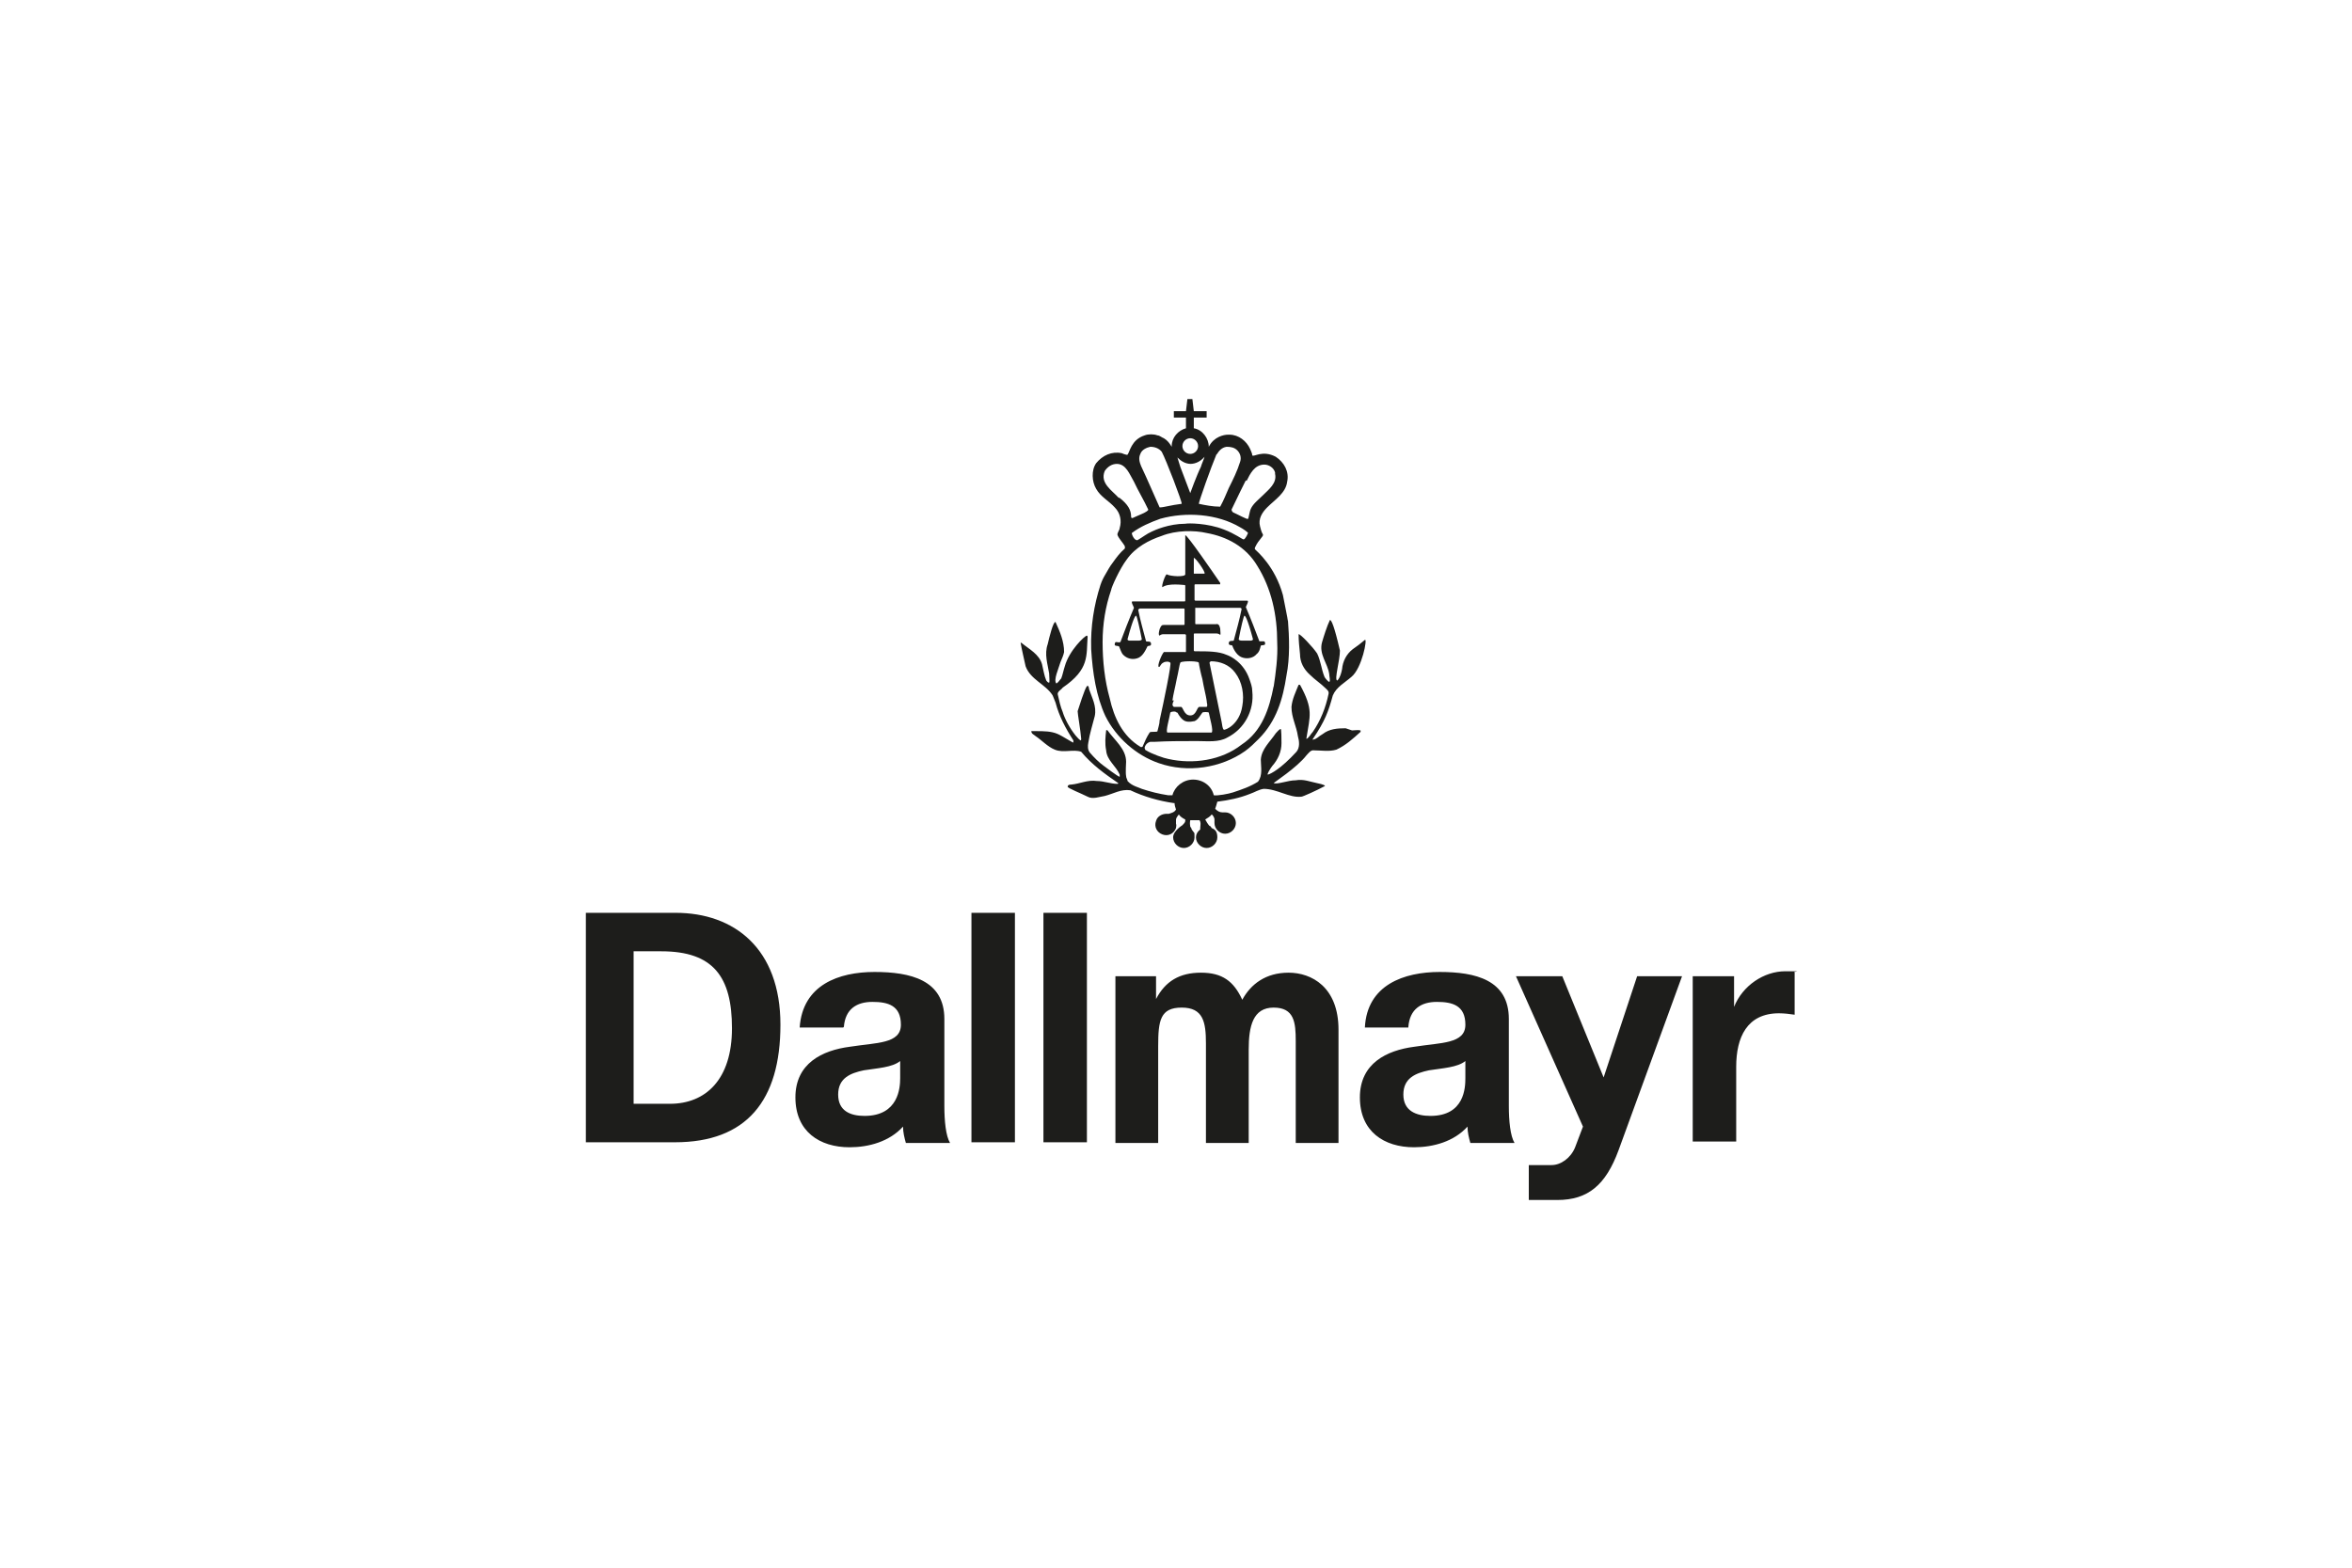 <?xml version="1.0" encoding="UTF-8"?>
<svg id="Ebene_1" xmlns="http://www.w3.org/2000/svg" version="1.1" viewBox="0 0 330 220">
  <!-- Generator: Adobe Illustrator 29.5.1, SVG Export Plug-In . SVG Version: 2.1.0 Build 141)  -->
  <defs>
    <style>
      .st0 {
        fill: #1d1d1b;
      }
    </style>
  </defs>
  <path class="st0" d="M236,137l-8.9,24.4c-1.8,4.9-4.3,7-8.6,7h-4v-4.9h3.2c1.3,0,2.7-1,3.3-2.5l1.1-2.9-9.4-21.1h6.5l5.8,14.2,4.7-14.2h6.3ZM237.5,160.3v-23.3h5.8v4.3c1.2-3,4.2-5,7.2-5s.9,0,1.3.2v5.9c-.6-.1-1.5-.2-2.2-.2-4.5,0-6,3.4-6,7.5v10.5h-6.1ZM197.6,144.2h-6.1c.3-6,5.5-7.8,10.5-7.8s9.7,1.1,9.7,6.6v12.2c0,2.1.2,4.2.8,5.2h-6.2c-.2-.7-.4-1.5-.4-2.3-1.9,2.1-4.8,2.9-7.5,2.9-4.2,0-7.6-2.2-7.6-7s3.8-6.6,7.6-7.1c3.8-.6,7.2-.4,7.2-3.1s-1.8-3.2-4-3.2-3.8,1-4,3.5ZM205.6,151.3v-2.4c-1.1.9-3.2,1-5.1,1.3-1.9.4-3.6,1.1-3.6,3.4s1.8,3,3.8,3c4.8,0,4.9-4,4.9-5.3ZM156.5,160.3v-23.3h5.7v3.2c1.3-2.5,3.3-3.7,6.3-3.7s4.6,1.2,5.8,3.8c1.2-2.2,3.3-3.8,6.5-3.8s7,2,7,8v15.9h-6v-14.3c0-2.6-.2-4.7-3.1-4.7s-3.5,2.6-3.5,5.9v13.1h-6v-14c0-3-.4-5-3.4-5s-3.3,1.8-3.3,5.4v13.6h-6ZM146.4,160.3v-32.2h6.1v32.2h-6.1ZM136.3,160.3v-32.2h6.1v32.2h-6.1ZM118.3,144.2h-6.1c.4-6,5.5-7.8,10.5-7.8s9.8,1.1,9.8,6.6v12.2c0,2.1.2,4.2.8,5.2h-6.2c-.2-.7-.4-1.5-.4-2.3-1.9,2.1-4.8,2.9-7.5,2.9-4.2,0-7.6-2.2-7.6-7s3.8-6.6,7.6-7.1c3.8-.6,7.2-.4,7.2-3.1s-1.8-3.2-4-3.2-3.8,1-4,3.5ZM126.3,151.3v-2.4c-1.1.9-3.2,1-5.1,1.3-1.9.4-3.6,1.1-3.6,3.4s1.7,3,3.7,3c4.8,0,5-4,5-5.3ZM88.9,133.5v21.4h5.1c5,0,8.7-3.4,8.7-10.6s-2.6-10.8-9.9-10.8h-3.9ZM82.2,160.3v-32.2h12.6c8.2,0,14.7,5,14.7,15.7s-4.8,16.5-14.8,16.5h-12.5Z"/>
  <g>
    <path class="st0" d="M180.7,87.2c0-.3-.5-2.6-.7-3.7-1.1-4-3.6-6.1-3.9-6.4,0,0-.1-.1,0-.3.5-1.1,1.2-1.5,1.1-1.8-.2-.3-.3-.7-.4-1.1-.3-1.1.3-2,1-2.7,1.1-1.1,2.6-2,2.8-3.6.3-1.4-.4-2.7-1.6-3.5-1.9-1-3.1.1-3.3-.2,0-.3-.2-.6-.3-.9-.5-1.1-1.6-2-2.9-2h-.2c-.6,0-2,.3-2.7,1.7h0c0-1.2-.9-2.4-2.1-2.6v-1.5h1.8v-.9h-1.8l-.2-1.7h-.7l-.2,1.7h-1.7v.9h1.7v1.5c-1.1.3-2,1.3-2,2.5,0,0,0,.1,0,.1-.3-.5-.6-.9-1.1-1.2-.3-.1-.6-.4-.9-.4-.5-.2-1.3-.2-1.8,0-1.9.6-2.1,2.4-2.4,2.7,0,.1-.6-.1-.8-.2-1.4-.3-2.7.3-3.6,1.4-.7,1-.6,2.6,0,3.6.6,1.1,1.8,1.7,2.6,2.6.8.8,1,1.9.7,2.9,0,.3-.4.7-.3,1,.2.5.7,1,1,1.5,0,.1.1.3,0,.4-.7.6-1.2,1.3-1.7,2-.4.5-.7,1.1-1,1.6-.3.5-.5.9-.7,1.5-.9,2.8-1.4,5.8-1.3,9,.2,3.3.7,6.6,2,9.4,1.5,3,4.3,5.5,7.5,6.6,4,1.4,8.7.7,12.1-1.7.7-.5,1.3-1.1,1.9-1.7,2.5-2.5,3.4-5.6,3.9-8.9.5-2.5.4-5.3.2-7.9ZM174.9,67.5c.5-1,1.1-2.3,2.5-2.3.6,0,1.3.4,1.5,1.1,0,0,0,.1,0,.2.3,1.3-.9,2.2-1.7,3-.5.5-1.4,1.2-1.7,1.9-.2.4-.3,1.4-.4,1.4,0,.2-1.6-.7-2.1-.9-.1-.1-.2-.2-.2-.4.6-1.3,2-4.1,2-4.1ZM175.1,74.8c0,0-.3.8-.6.9-.2,0-1.2-.8-2.8-1.4-2.3-.9-5-.9-5.4-.8-2.3,0-4.3.9-4.7,1.1-.7.3-1.3.8-2,1.2-.4.1-.8-.7-.8-1,1.2-.9,2.6-1.5,4-2,3.6-1,8-.7,11.2,1.2.4.2,1.1.7,1.1.8ZM170.7,63.8c.3-.5.7-1,1.4-1.1.6,0,1.1.1,1.5.5.4.4.6,1,.4,1.6-.4,1.3-1,2.5-1.6,3.7-.4.9-.7,1.7-1.2,2.6h-.1c-.9,0-2-.2-2.9-.4,0-.3,1.7-5.1,2.5-7ZM167,61.5c.6,0,1.1.5,1.1,1.1s-.5,1.1-1.1,1.1-1.1-.5-1.1-1.1.5-1.1,1.1-1.1ZM167,65.1c.8,0,1.5-.4,2-1-.1.4-.4,1-.5,1.4-.6,1.2-1.5,3.7-1.5,3.7-.5-1.3-.9-2.4-1.4-3.7-.1-.4-.3-.9-.4-1.3.5.5,1.1.9,1.9.9ZM160,63.7c.2-.6.9-.9,1.4-1,.6,0,1.2.2,1.6.7.6,1.1,2.9,7.1,2.8,7.3-1.6.2-2.5.5-3,.5h-.1c-.9-2-1.7-3.9-2.6-5.8-.2-.5-.4-1.1-.1-1.7ZM157,69.9c-1-1.1-2.7-2.1-2-3.8.4-.6,1-1,1.7-1,1.3,0,1.8,1.5,2.4,2.5.6,1.3,1.4,2.6,2,3.9.1.3-1.6.9-2.2,1.2-.1,0-.2,0-.2-.2,0-.9-.4-1.7-1.7-2.7ZM178.7,96.3c-.6,3.1-1.6,6.3-4.5,8.2-2.8,2.2-6.8,2.8-10.3,2-.6-.1-2.3-.7-3.1-1.2-.1,0-.2-.2-.2-.4.1-.4.4-.7.8-.8h.7c1.8-.1,3.5-.1,5.3-.1.2,0,.5,0,.7,0,1.3,0,2.9.2,4.1-.5,2.4-1.2,3.8-3.8,3.5-6.5,0-.6-.2-1.1-.4-1.7-.8-2.3-2.6-3.2-3.2-3.4-1.1-.5-2.7-.5-4-.5-.1,0-.3,0-.4,0,0,0-.2,0-.2-.1,0-.7,0-1.9,0-2.3,0-.1,0-.1.2-.1.5,0,2.2,0,3,0,.2,0,.4.1.5.2.1-.1,0-.5,0-.9-.1-.5-.3-.7-.6-.6,0,0-2.7,0-2.8,0,0,0-.1,0-.1-.1,0-.5,0-1.8,0-2.1,0-.2.1-.1.1-.1,0,0,4.1,0,6.2,0,0,0,.2,0,.2.2-.3,1.5-.7,2.9-1.1,4.4-.2.1-.7-.1-.7.4,0,.3.4.2.5.3.2.6.7,1.5,1.5,1.7.7.2,1.5,0,1.9-.5.4-.3.5-.8.6-1.2.2-.1.5,0,.6-.2,0-.2,0-.4-.2-.4-.3,0-.4,0-.6,0-.4-1.1-1.3-3.4-1.9-4.8,0-.1.5-.9.2-.9-2.1,0-7.3,0-7.3,0,0,0,0,0-.1-.1v-2.1c0-.1.1-.1.1-.1h3.5c0,0,0-.1,0-.2-1.1-1.6-4.6-6.7-4.9-6.7v5.5c0,.4-2.1.3-2.6,0-.2,0-.8,1.7-.6,1.8.8-.6,2.9-.3,3.1-.3.1,0,.1.1.1.1,0,0,0,0,0,.2h0v1.9c0,.1-.1.1-.1.1,0,0-5.2,0-7.3,0-.3,0,.2.8.2.9-.6,1.4-1.5,3.7-1.9,4.8-.2.1-.4,0-.6,0-.2,0-.2.3-.2.4.1.2.4.1.6.2.2.4.3.9.6,1.2.5.5,1.2.7,1.9.5.8-.2,1.2-1.1,1.5-1.7.1-.1.5,0,.5-.3,0-.5-.4-.3-.7-.4-.4-1.5-.8-2.9-1.1-4.4,0,0,0-.1.2-.2,2.1,0,6.1,0,6.2,0,0,0,.1,0,.1.1,0,.2,0,1.6,0,2.1,0,.1-.1.1-.1.1,0,0-2.7,0-2.8,0-.3,0-.4.1-.6.6-.1.4-.2.8,0,.9.1-.1.3-.2.5-.2.8,0,2.5,0,3,0,.1,0,.1,0,.2.1,0,.4,0,1.6,0,2.3,0,.2-.2.1-.2.1-.6,0-2.9,0-2.9,0-.3.3-1,2-.7,2.1.2,0,.2-.4.6-.6.3-.2.8-.2,1,0,.2.1-.9,5.4-1.5,8.1,0,.5-.2,1-.3,1.5,0,.2-1,0-1.1.2-.4.6-.7,1.3-1,2,0,0-.2.1-.3,0-2.5-1.5-3.7-4.1-4.3-6.8-.7-2.5-1-5.2-1-7.9,0-2.5.4-5,1.2-7.3,0-.3,1.2-3,2.2-4.3,1.2-1.7,3.1-2.7,4.9-3.3,2-.8,4.6-.8,6.3-.4,2.8.5,5.5,1.9,7.1,4.6,2,3.2,2.8,6.9,2.8,10.8.1,2-.2,4.2-.5,6.2ZM165.2,100c.2.4.6,1,1.1,1.2.6.2,1.1,0,1.3,0,.5-.2.8-.8,1.1-1.2.1-.1.8-.1.9,0,.1.6.7,2.6.4,2.8-.2,0-2.7,0-3.1,0h0s0,0,0,0h0c-.4,0-2.9,0-3.1,0-.3-.1.3-2.1.4-2.8.2-.2.8-.2.9,0ZM164.5,98.3c.1-.8.4-1.9.6-3,.2-.8.4-2.1.5-2.3.1-.2,1.2-.2,1.3-.2s1.2,0,1.3.2c0,.2.3,1.6.5,2.3.2,1.2.5,2.3.6,3,0,.4.2.7,0,.9h-1c-.4,0-.4,1.2-1.3,1.2-.9,0-1-1.2-1.3-1.2h-1c-.3-.2-.2-.5,0-.9ZM169.7,93.1c0-.1,0-.2.2-.3,1.3,0,2.6.5,3.4,1.6,1,1.3,1.3,3.1,1,4.7-.4,2.6-2.4,3.4-2.6,3.3-.2-.2-.2-.6-.3-1.1-.6-2.8-1.1-5.5-1.7-8.3ZM167.5,80.5v-2.2c.2-.1,1.7,2,1.5,2.2,0,0-1.5,0-1.5,0ZM174.6,86.4c.1,0,.4.3,1.2,3.3,0,.2-.3.2-.4.2,0,0-1,0-1.2,0,0,0-.4,0-.4-.2.3-1.6.7-3.3.8-3.3ZM160.2,89.7c0,.2-.4.2-.4.2-.3,0-1.2,0-1.2,0-.2,0-.4,0-.4-.2.8-3,1.1-3.3,1.2-3.3.1,0,.5,1.7.8,3.3Z"/>
    <path class="st0" d="M164.5,62.7s0,0,0,0h0Z"/>
    <path class="st0" d="M188.8,102.2c-1.2,0-2.3.1-3.2.8-.7.4-.8.7-1.4.8,0,0-.1,0,0-.1,1.7-2.5,2.2-3.9,2.8-6.1.5-1.2,1.7-1.8,2.6-2.6,1.5-1.2,2.3-5.5,1.9-5.2-.6.5-1.1.9-1.7,1.3-.9.7-1.4,1.7-1.5,2.8-.2,1.1-.6,1.6-.7,1.6-.4-.2.4-2.8.4-4.2-.8-3.5-1.2-4.3-1.4-4.3-.4.8-.9,2.4-1.1,3.1-.5,1.7.8,3,1,4.5,0,.3.2,1,0,1.1-.1,0-.6-.5-.7-.8-.4-1-.5-2.2-1-3.2-.6-.9-2.4-2.8-2.6-2.7,0,.9.1,1.8.2,2.8,0,1.1.5,2.1,1.4,2.9.7.7,1.5,1.2,2.2,1.9.2.2.5.4.4.8-.4,1.9-1.1,3.7-2.2,5.3-.3.3-.5.8-.9,1,0,0,0-.1,0-.1.5-3.2,1-4-.9-7.5,0,0-.2,0-.2,0-.4,1-.9,2-1,3.1,0,1.5.7,2.7.9,4.1.2.7.3,1.6-.2,2.2-2.2,2.4-3.6,3.1-4,3.2-.2,0,.3-.8.6-1.2.8-.9,1.3-2,1.3-3.2,0-2.1-.1-2-.1-2-.2,0-.5.4-.7.6-.8,1.2-2,2.2-2.1,3.7,0,1,.3,2.2-.4,3.1-1.1.7-2.3,1.1-3.5,1.5-.6.2-2.2.5-2.7.4-.3-1.3-1.5-2.2-2.9-2.2s-2.6,1-2.9,2.2c-.2,0-.4,0-.6,0-1.3-.2-2.5-.5-3.7-.9-.4-.2-1.4-.4-2-1.1,0-.2-.2-.4-.2-.7-.1-.5,0-1.8,0-2,0-1.8-1.6-3-2.6-4.4,0,0-.2-.1-.2,0-.1.9-.2,1.8,0,2.8.1,1.4,1.4,2.2,1.9,3.4,0,0,0,.1,0,.3-.1.1-2.2-1.5-2.2-1.5-.7-.5-1.4-1.2-2-1.9-.3-.4-.3-.9-.2-1.4.2-1.3.6-2.5.9-3.7.3-1.4-.4-2.6-.8-3.8,0-.2-.1-.6-.3-.4-.3.3-1.2,3.2-1.3,3.5,0,.4.4,2.6.5,3.9,0,0,0,.2-.1.2-.3-.2-.5-.5-.7-.7-.8-1-1.5-2.3-1.8-3.3-.3-.7-.5-1.6-.7-2.5,0-.4.5-.6.7-.9,3.8-2.6,3.3-4.5,3.5-7.1,0,0,0-.2-.1-.2-.3,0-2.5,2.1-3.1,4.3-.2.6-.3,1.2-.5,1.7-.2.2-.5.7-.7.7-.4-.5.3-2,.6-3,.2-.5.4-.9.5-1.4,0-1.5-.6-2.9-1.2-4.2-.3-.2-.9,2.2-1.1,3.1-.5,1.4,0,2.8.2,4.1,0,.4.1,1.2,0,1.3-.2,0-.3-.2-.4-.3-.3-.7-.4-1.5-.6-2.3-.4-1.4-1.8-2.1-2.9-3,0,0-.1,0-.1,0,.1.7.6,2.8.7,3.3.7,1.9,2.8,2.5,3.8,4.1l.4,1c.5,1.9,1.4,3.6,2.5,5.3,0,0,0,.2,0,.3,0,.1-1.5-.9-2.2-1.2-.9-.4-2-.4-3-.4-.6,0-.7,0-.7,0,0,.4.4.5.6.7.9.6,1.7,1.5,2.7,1.9,1.2.5,2.6-.1,3.7.3,1.5,1.8,3.3,3.1,5.2,4.4h0c0,0,0,.1-.1.1-1,0-1.9-.4-2.9-.4-1.3-.2-2.4.4-3.6.5-.1,0-.5,0-.5.3,0,.2,1.8.9,2.8,1.4.7.4,1.7,0,2.4-.1,1.2-.3,2.3-1,3.6-.8,1.9.9,4,1.5,6.1,1.8,0,0,.1,0,.1,0,0,.3.1.6.2.9-.2.4-.7.5-1,.6,0,0-.1,0-.2,0h-.1c-.6,0-1.3.3-1.5,1-.3.8.1,1.6.9,1.9.8.3,1.6-.1,1.9-.9,0-.2.1-.4,0-.6v-.4h0s0-.1,0-.2c0-.2.3-.6.4-.7.2.3.5.5.9.7,0,0,0,.2,0,.2,0,.2-.2.4-.4.6,0,0-1.3.8-1.3,1.7,0,.8.7,1.5,1.5,1.5s1.5-.7,1.5-1.5,0-.5-.1-.7l-.3-.4c0-.1-.1-.3-.2-.4-.1-.6,0-.8,0-.9.2,0,.5,0,.7,0s.4,0,.6,0c0,0,0,0,.1.2.1.3,0,.6,0,.9v.2c-.4.3-.6.7-.6,1.1,0,.8.7,1.5,1.5,1.5s1.5-.7,1.5-1.5-.3-1.1-.8-1.3h0c-.1-.2-.2-.3-.3-.3-.2-.2-.5-.7-.6-.9.3-.2.7-.4.9-.7.1,0,.4.4.4.7,0,0,0,.1,0,.2v.2s0,0,0,.1c0,.8.7,1.5,1.5,1.5s1.5-.7,1.5-1.5-.7-1.5-1.5-1.5-.4,0-.4,0c-.4,0-.7-.2-1-.5.1-.3.2-.6.3-1,0,0,0,0,0,0,1.6-.2,3.1-.5,4.6-1.1.6-.2,1.2-.6,1.9-.7,1.9,0,3.6,1.3,5.3,1.1.2,0,2.2-.9,3.3-1.5,0-.2-1.1-.4-1.1-.4-1-.2-1.9-.6-3-.4-1.1,0-2.5.6-3.1.4-.1,0,3.3-2.2,4.6-3.9.3-.3.6-.8,1.1-.7,1,0,2.1.2,3.1-.1,1.3-.6,2.3-1.5,3.4-2.5,0,0,0-.1,0-.2-.4-.1-.8,0-1.2,0Z"/>
  </g>
</svg>